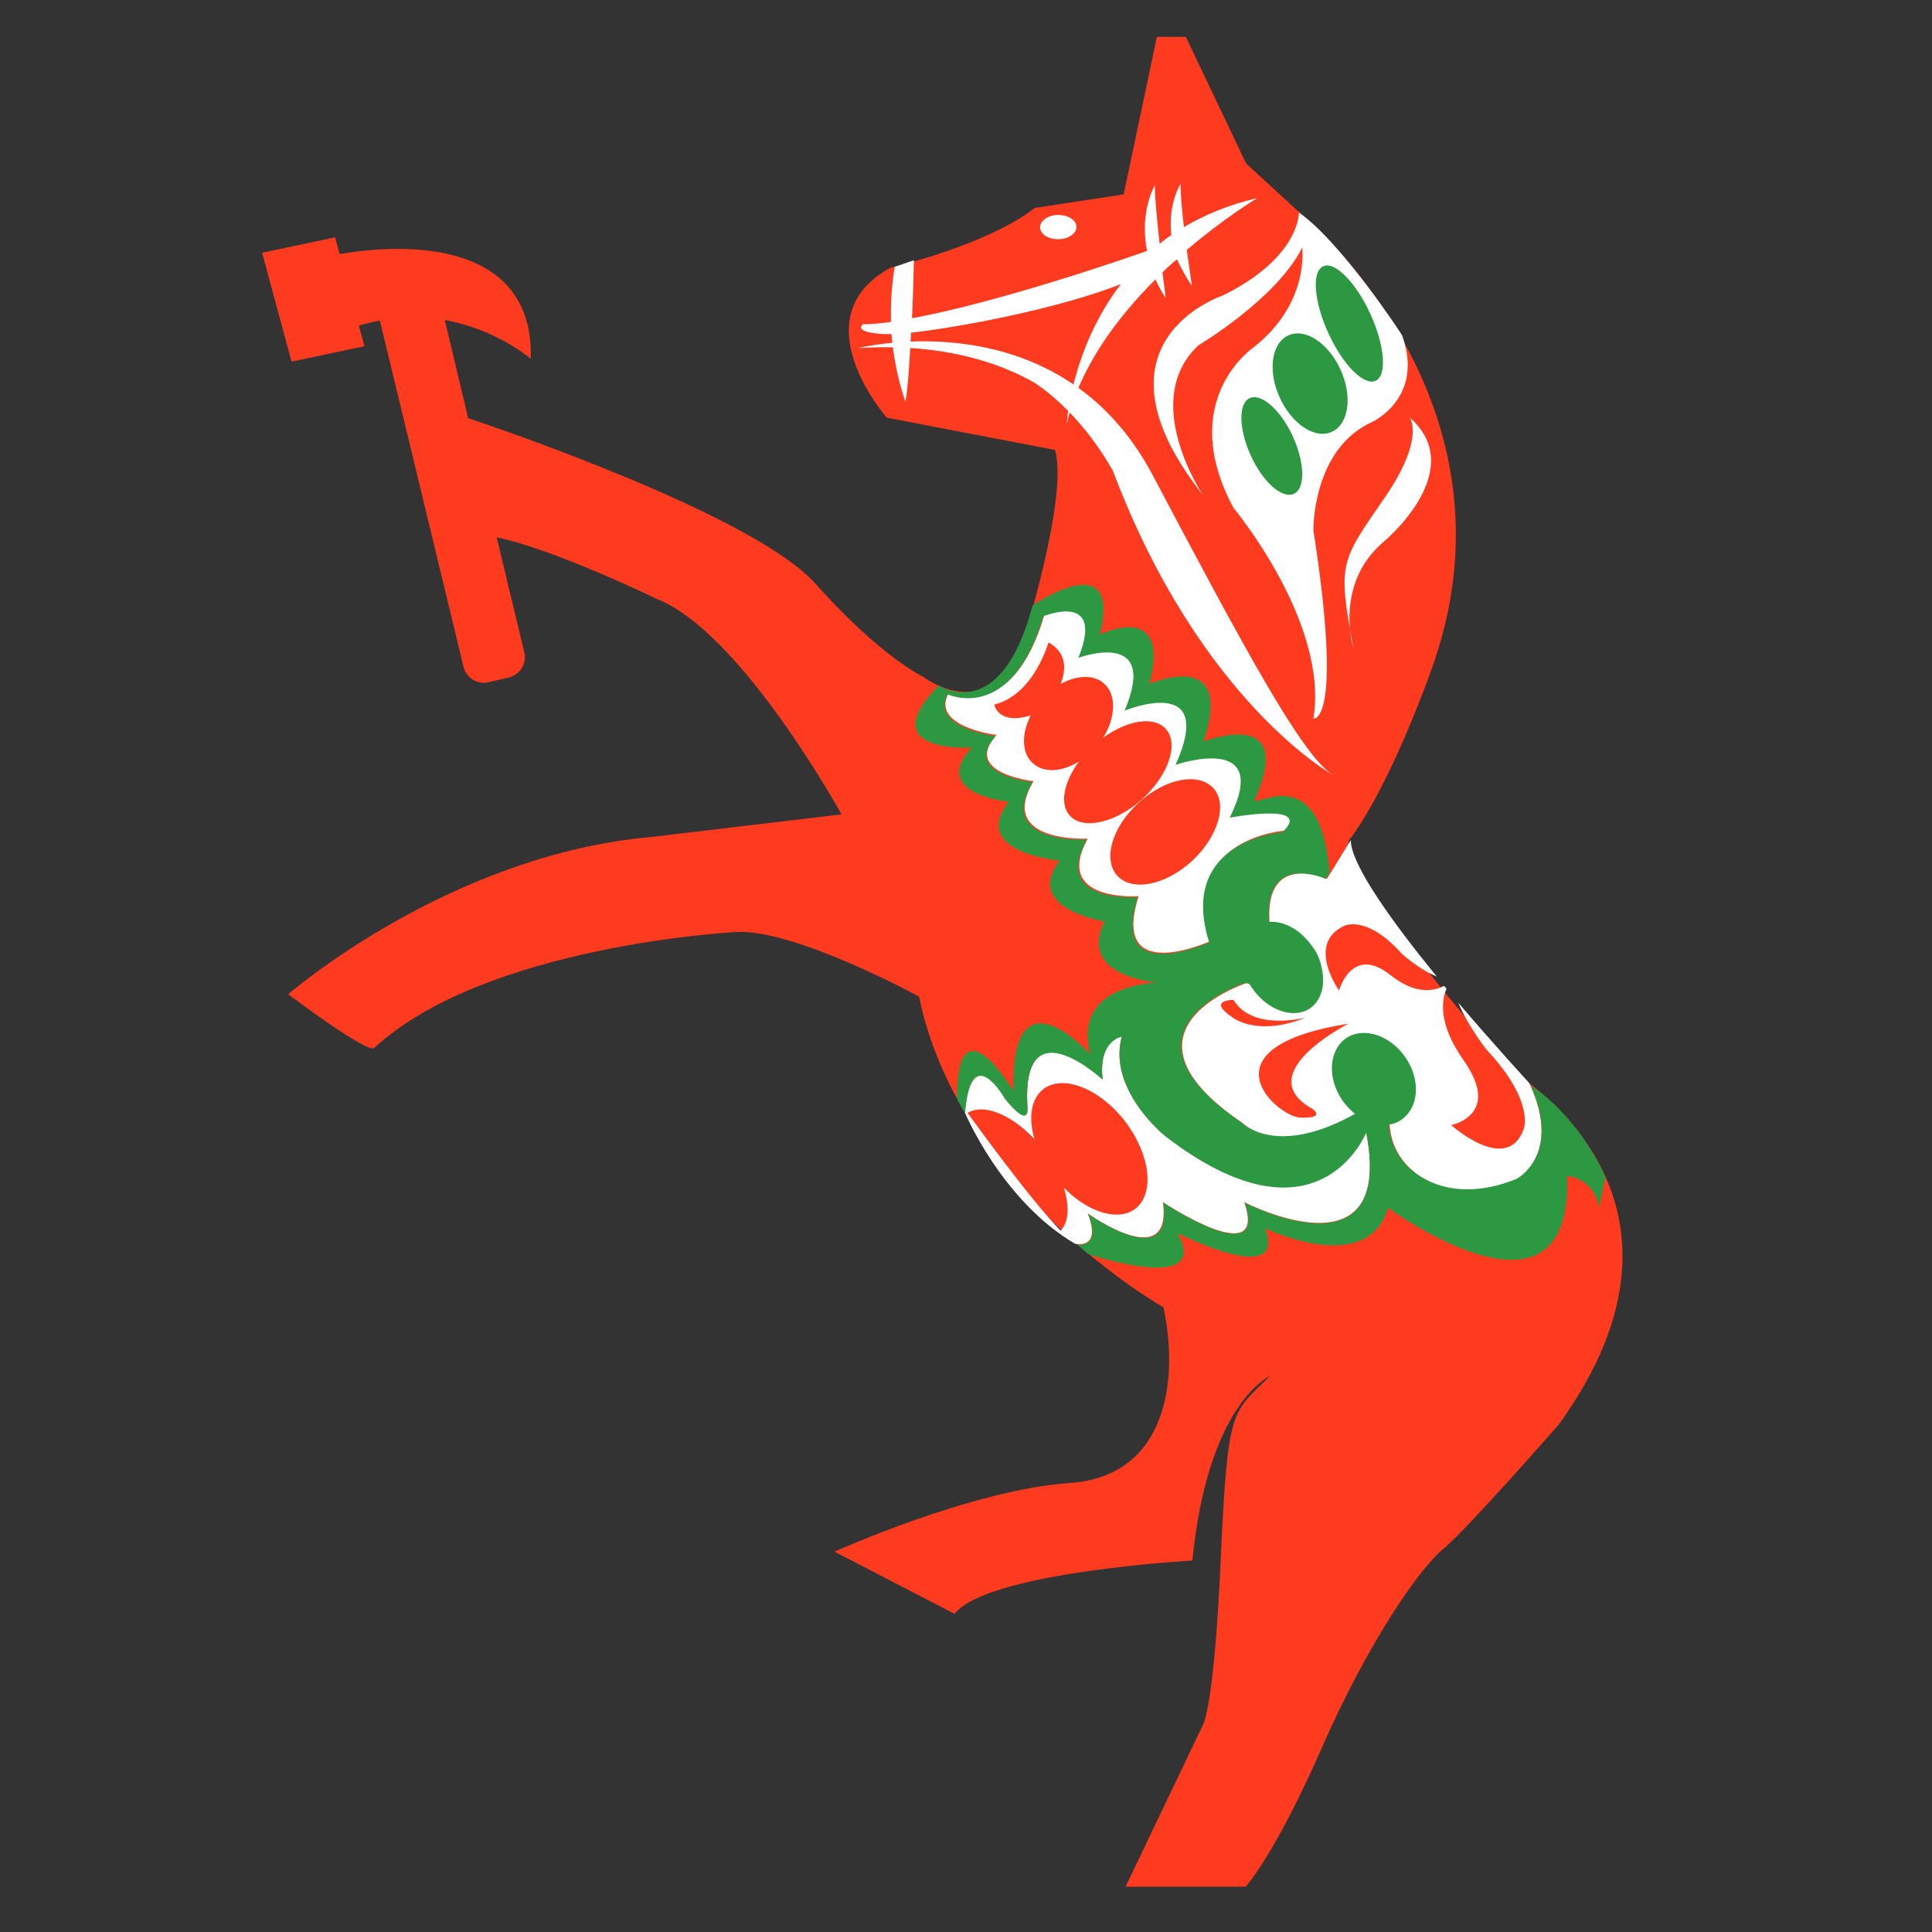 <?xml version="1.0" encoding="utf-8"?>
<!-- Generator: Adobe Illustrator 27.0.1, SVG Export Plug-In . SVG Version: 6.00 Build 0)  -->
<svg version="1.1" xmlns="http://www.w3.org/2000/svg" xmlns:xlink="http://www.w3.org/1999/xlink" x="0px" y="0px"
	 viewBox="0 0 413.5 413.5" style="enable-background:new 0 0 413.5 413.5;" xml:space="preserve">
<rect x="0" y="0" width="413.5" height="413.5" fill="#333333" stroke="none"/>
<style type="text/css">
	.st0{fill:#FE3B1F;}
	.st1{fill:none;}
	.st2{fill:#FFFFFF;}
	.st3{fill:#2C9942;}
</style>
<g id="orange">
	<path class="st0" d="M323.7,229.4c-36.6-41.4-35.1-49.4-35.1-49.4c9.5-12.4,18.4-38.5,18.4-38.5C326.5,84,277.6,45,277.6,45
		l-10.9-10L253.8,7.9h-6.2l-7.1,33.7l-19,2.9c-10.5,8.1-30.9,12.8-30.9,12.8c-19.6,10.7-0.8,32.1-0.8,32.1l36,6.9
		c2.9,10-6.7,40.4-6.7,40.4c-6.7,19.5-21.6,8.1-21.6,8.1s-8.9-4.1-23.1-20c-13-14.4-66.4-32.7-74.2-35.3l-5-21
		c11.2,2,18.4,8.3,18.4,8.3c0.8-29.4-36.1-23.3-40.9-22.4l-1-3.6l-15.6,3.3l6.3,23.3l15.6-3.3l-1.2-4.4c1.5-0.5,3.1-0.8,4.5-1.1
		l17.9,74.1c0.6,2.4,3,3.9,5.4,3.3l4.3-1c2.4-0.6,3.9-3,3.3-5.4l-5.9-24.6c12.5,2.6,34.3,13.2,34.3,13.2
		c18.1,7.1,39.5,46.1,39.5,46.1l-40.4,4.8c-43.7,3.8-78,33.7-78,33.7s17.6,13.3,18.5,11.4c23.8-21.9,77-24.7,77-24.7
		c12.4-1,39.5,13.8,39.5,13.8c8.6,41.8,52.3,66.5,52.3,66.5c3.3,15.2,1,36.1-20,37.6c-20.9,1.4-50.4,14.7-50.4,14.7l25.7,13.3
		c7.1-9,50.9-11.4,50.9-11.4c3.3-33.7,16.6-39.5,16.6-39.5c-8.1,8.1-9,6.2-10.5,38.5c-1.4,32.3-3.8,36.1-3.8,36.1l-16.6,34.7h25.7
		c0,0,6.2-6.7,16.2-29.5c10-22.8,20.9-38.5,26.1-42.8c5.2-4.3,24.7-26.6,24.7-26.6C369.3,255.6,323.7,229.4,323.7,229.4z"/>
	<g>
		<path class="st1" d="M309,211c0.2,0.2,0.4,0.4,0.5,0.6c0.4-0.9,0.8-1.5,1-1.7C310.3,210.1,309.8,210.5,309,211z"/>
	</g>
</g>
<g id="Vitt">
	<g>
		<g>
			<g>
				<g>
					<path class="st2" d="M292.4,242.3c0,0-10.3,26-43.1,0.7c0,0-12.3-9.9-9.2-21.2c0,0-5.1,0.7-4.1,9.2c0,0-17.4-16.3-16.1,5.9
						c0,0,0.7,5-4.8-1.8c0,0-7.2-12.8-8.6,3c0,0,7.9,18.9,23.6,28.1c0,0,5.8,1.4,2.7-6.5c0,0,18.1,13,16.1-2.4c0,0,22.6,15,17.4,0
						C266.4,257.3,298.6,274.1,292.4,242.3z M243,258.7c-3.7,2.8-10.1,0.8-15.3-4.5c1.2,3.9,1.1,7.3-0.7,9.2
						c-6.5-6.7-17.5-21.9-19.9-25.2c3.4-2.1,9.3,0.3,14.3,5.6c-1.3-4.5-0.8-8.6,1.9-10.7c4.2-3.2,12-0.2,17.5,6.9
						C246.2,247.1,247.2,255.4,243,258.7z"/>
				</g>
				<g>
					<path class="st2" d="M327.3,231.8c0,0-7.1-7.7-15.2-17.2c2.1,5.1,6.1,10.1,6.1,10.1c10.4,11.1,7.9,17,7.9,17
						c-3.6,9.8-15.5-0.9-15.5-0.9s10.9-2.1,2.7-13.8c-5.5-7.8-4.8-12.8-3.7-15.4c-0.2-0.2-0.4-0.4-0.5-0.6c-2.1,1.1-6.1,2-11.5-2.3
						c-8.3-6.6-11,3.3-11,3.3s-7.1-9.9,1-13.8c0,0,4.8-2.6,12.4,5.9c0,0,3.7,3.4,7.5,4.9c-9.3-11.4-18.4-23.9-18.4-29.2l-5.1,8.3
						c0,0-15.4-6.9-11.8,13.1l-5.4,8.3c0,0.3,0,0.6,0,0.9c-2.4,0.8-29.3,10.7-0.8,30c0,0,8.2,8.5,26.7-2.7c0,0,3.8-5.8,4.8,3.8
						c1,9.6,12.3,17.1,27.3,10.9C324.6,252.3,334.5,247.2,327.3,231.8z M263.3,217.4c-4.8-3.4,0.7-3.4,0.7-3.4
						c4.1,6.8,15.4,3.8,15.4,3.8C268.5,222.2,263.3,217.4,263.3,217.4z M280.5,237.1c0.7,0.3,3.3,2.3-2.2,2.1
						c-5-0.2-21.8-15,10.3-20.1C288.6,219.1,267.8,229.6,280.5,237.1z"/>
				</g>
			</g>
			<g>
				<path class="st2" d="M263.4,174.8c9.2-18.5-11.6-11.3-11.6-11.3c8.9-19.8-10.9-11.6-10.9-11.6c7.5-17.8-9.9-11.3-9.9-11.3
					c5.8-14.4-7.5-8.9-7.5-8.9c-6.8,23.2-20.5,16.7-20.5,16.7c-3.8,7.2,10.3,8.9,10.3,8.9c-7.5,8.2,7.9,9.9,7.9,9.9
					c-7.9,13.3,11.6,12.3,11.6,12.3c-7.5,13.7,10.9,12.3,10.9,12.3c-6.2,19.5,15.4,9.6,15.4,9.6c-6.8-21.9,15.7-23.6,15.7-23.6
					C281.5,171.4,263.4,174.8,263.4,174.8z M229,174.6c-2.3-2.5-1.3-7.2,1.9-11.6c-3.6,2.2-7.4,2.5-9.8,0.4
					c-2.5-2.2-2.5-6.3-0.5-10.3c-7,2.2-7.8-2.3-7.8-2.3c8.5-2.1,11.6-13.3,11.6-13.3c4,2.2,3.8,5.9,2.6,8.9c3.4-1.9,7.1-2.1,9.3-0.1
					c2.7,2.4,2.5,7.3-0.2,11.6c5.2-3.8,10.9-4.7,13.4-1.9c2.9,3.2,0.6,9.9-5.1,15.1C238.8,176.1,231.8,177.7,229,174.6z
					 M255.1,184.3c-5.7,5.2-12.8,6.6-16,3.1c-3.1-3.5-1.1-10.4,4.6-15.6c5.7-5.2,12.8-6.6,16-3.1
					C262.8,172.1,260.7,179.1,255.1,184.3z"/>
			</g>
		</g>
		<path class="st2" d="M278,45.5c0,0,0.3,9.6-16.4,17.8c0,0-30.1,9.9-4.1,42.7c0,0-13.7-20.2-1-32.1c0,0,16.7-9.9,22.2-20.9
			c0,0,1.7,12-10.6,21.5c0,0-16.4,11.3-4.1,34.2c0,0,20.5,24.6,17.1,45.1c0,0,6.5,1.4,0-40.3c0,0-0.3-17.4,12.6-23.2
			c0,0,11.2-5.1,6.4-18.5C300.2,71.8,286.9,51.6,278,45.5z"/>
		<path class="st2" d="M302,89.6c-1.3-1.2,4.1,2.7-5.5,16.7c-9.6,14-10.3,14-6.8,32.5c0,0-4.4-13.7,6.5-22.9
			C296.2,115.9,314.3,100.9,302,89.6z"/>
		<path class="st2" d="M255.1,61.2c0,0-0.5-3.5-1.1-7.7c8.2-7,15.1-11.1,15.1-11.1c-6.1,1.4-11.3,3.6-15.7,6.2
			c-0.5-4.1-0.8-7.9-0.7-9.3c0,0-2.8,4.3-2,11c-0.9,0.6-1.7,1.2-2.5,1.9c-0.6-5.3-1.1-10.8-1-12.6c0,0-3.4,5.6-1.7,14.1
			c-3.6,1.3-31.6,11-50.3,14.4c0.3-6.7,0.4-12.4,0.4-12.4l-4.1,1.4c-0.7,4.1-0.9,8.1-0.8,11.8c-2.2,0.3-4.2,0.5-6,0.5
			c0,0-2.4,1.7,4.4,2.1c0.4,0,1,0,1.7,0c0.7,8.5,3,14.5,3,14.5c0.6-3.7,0.9-9.4,1.2-14.8c10.9-1.2,32.1-5.3,44.9-10.4
			c-10.7,13.9-11.6,30-11.6,30c2.7-12.1,10.8-22.8,19-31c0.6,1.3,1.3,2.7,2.2,4c0,0-0.3-2.3-0.7-5.5c1-1,2-1.9,3.1-2.8
			C252.7,57.2,253.7,59.1,255.1,61.2z"/>
		<path class="st2" d="M230.4,48.6c0,1.4-1.8,2.6-3.9,2.6c-2.2,0-3.9-1.1-3.9-2.6c0-1.4,1.8-2.6,3.9-2.6
			C228.6,46,230.4,47.1,230.4,48.6z"/>
		<path class="st2" d="M285.2,165.8c-6.5-4.1-18.5-26.3-38.6-64.3c-20.2-37.9-62.9-27-62.9-27c17.6-1.1,30,2.9,38.2,7.7l-0.1,0
			c0,0,9.1,5.6,16.4,18.6C256.9,150.2,285.2,165.8,285.2,165.8z"/>
		<path class="st2" d="M233.9,269c0.1,0.1,0.1,0-0.1-0.1C233.8,268.9,233.8,269,233.9,269z"/>
	</g>
</g>
<g id="Grönt">
	<g>
		<path class="st3" d="M327.6,232.3c6.7,15-3,20-3,20c-15,6.2-26.3-1.4-27.3-10.9c0-0.2-0.1-0.5-0.1-0.7c1-0.1,2-0.5,2.8-1.1
			c3.7-2.6,4.1-8.5,0.8-13.3c-3.3-4.8-9-6.6-12.7-4.1c-3.7,2.6-4.1,8.5-0.8,13.3c0.8,1.1,1.7,2.1,2.7,2.9c-17,9.5-24.2,1.9-24.2,1.9
			c-27.5-18.6-3.3-28.5,0.5-29.9c0.4,0,0.8,0.1,1.1,0.2c0.2,0.3,0.4,0.6,0.6,0.9c3.3,4.8,8.9,6.7,12.4,4.3c2.3-1.6,3.2-4.7,2.6-8
			c-0.2-1.3-0.6-2.7-1.3-4c-0.6-1-1.3-1.9-2-2.7c-2.3-2.6-5.4-4-8.1-3.8c-1-15.2,12.1-9.2,12.1-9.2l0.9-1.4l-0.1-0.6l0,0
			c-2.1-23.3-15.7-13.4-16-14.8c9.2-20.5-10.9-12.6-10.9-12.6c6.8-20.5-11.6-12.3-11.6-12.3c4.8-18.1-10.6-10.6-10.6-10.6
			c4.8-19.5-14.4-6.2-14.4-6.2c-6.9,26-20.1,17.1-20.1,17.1C186.5,161.4,208,160,208,160c-9.2,9.9,7.9,11.6,7.9,11.6
			c-8.5,10.9,10.9,12.6,10.9,12.6c-7.9,10.3,9.6,13,9.6,13c-5.8,11.6,10.6,13,10.6,13s0.1,0,0.4,0.1c-4.7,0.3-17.4,2.4-14.1,15.3
			c0,0-17.1-19.1-16.4,7.9c0,0-12.1-20.3-12.1,1.6c0,0,0.6,1.2,1.7,3.2l0.1-0.7c0,0,0,0,0,0c1.4-15,8.5-2.4,8.5-2.4
			c5.5,6.8,4.8,1.8,4.8,1.8c-1.4-22.2,16.1-5.9,16.1-5.9c-1-8.5,4.1-9.2,4.1-9.2c-3.1,11.3,9.2,21.2,9.2,21.2
			c32.8,25.3,43.1-0.7,43.1-0.7c6.2,31.8-26,15-26,15c5.1,15-17.4,0-17.4,0c2.1,15.4-16.1,2.4-16.1,2.4c2.5,6.4-0.9,6.7-2.3,6.6
			c0.9,0.8,1.7,1.5,2.3,2c1.1,0.4,26.5,8.6,19.1-4.5c0,0,23.6,12,18.8-1c0,0,21.9,10.6,26.3-4.4c0,0,39.6,29.1,38.3-6.8
			c0,0,5.8,0.3,6.8,6.8l1.4-6.5C343.7,252,338.3,239.4,327.6,232.3z M243.5,192c0,0-18.5,1.4-10.9-12.3c0,0-19.5,1-11.6-12.3
			c0,0-15-1.7-8.1-9.6l0-0.3c-1.7-0.2-13.5-2.2-10.1-8.9c0,0,13.7,6.5,20.5-16.7c0,0,13.3-5.5,7.5,8.9c0,0,17.4-6.5,9.9,11.3
			c0,0,19.8-8.2,10.9,11.6c0,0,20.8-7.2,11.6,11.3c0,0,18.1-3.4,11.3,3.1c0,0-22.6,1.7-15.7,23.6C258.9,201.6,237.4,211.5,243.5,192
			z"/>
		<path class="st3" d="M293.3,67.2c3.1,6.8,3.6,13.2,1.1,14.3c-2.5,1.1-7-3.4-10.1-10.2c-3.1-6.8-3.6-13.2-1.1-14.3
			C285.6,55.8,290.2,60.4,293.3,67.2z"/>
		<path class="st3" d="M286.9,79.1c2.6,5.7,1.8,11.6-1.8,13.3c-3.6,1.7-8.6-1.6-11.2-7.3c-2.6-5.7-1.8-11.6,1.8-13.3
			C279.3,70.1,284.3,73.4,286.9,79.1z"/>
		<path class="st3" d="M276.7,93.4c2.6,5.7,2.7,11.2,0.2,12.3c-2.5,1.1-6.6-2.5-9.2-8.2c-2.6-5.7-2.7-11.2-0.2-12.3
			C269.9,84.1,274.1,87.7,276.7,93.4z"/>
	</g>
</g>
</svg>
